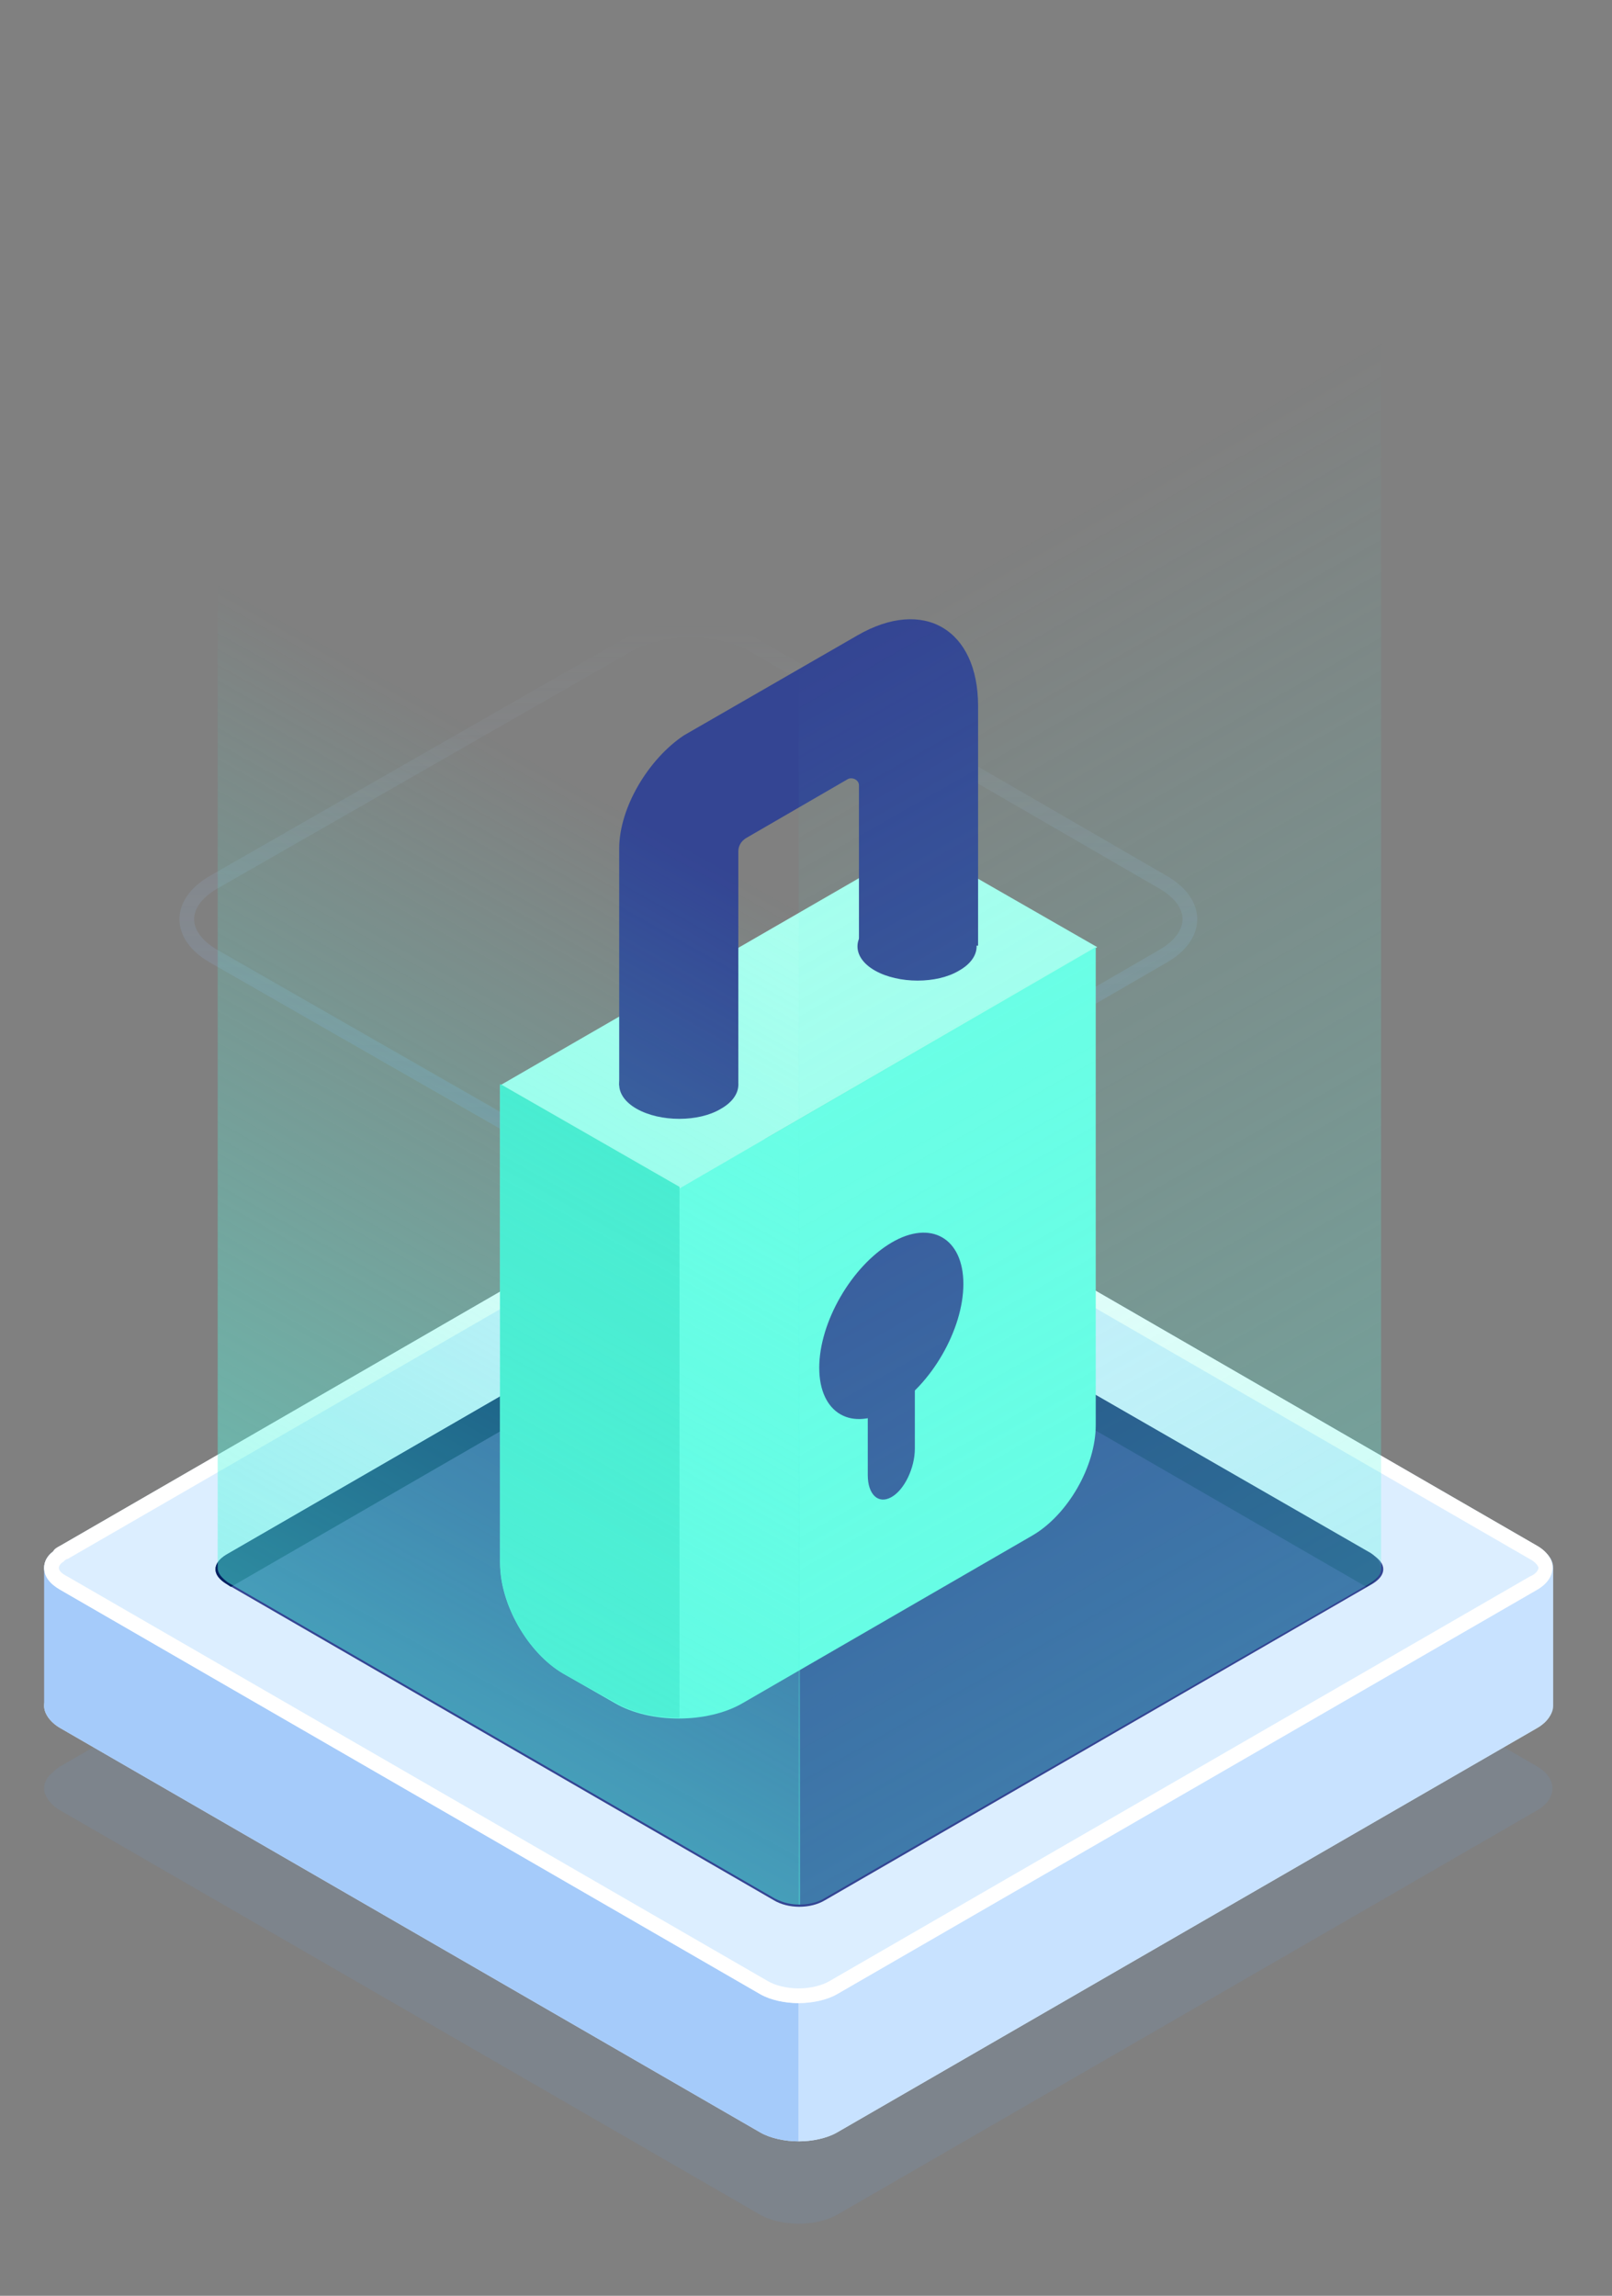 <?xml version="1.0" encoding="utf-8"?>
<!-- Generator: Adobe Illustrator 27.0.1, SVG Export Plug-In . SVG Version: 6.00 Build 0)  -->
<svg version="1.1" id="Layer_1" xmlns="http://www.w3.org/2000/svg" xmlns:xlink="http://www.w3.org/1999/xlink" x="0px" y="0px"
	 viewBox="0 0 109.6 156.1" style="enable-background:new 0 0 109.6 156.1;" xml:space="preserve">
<rect x="0" y="0" width="109.6" height="156.1" fill="#808080" stroke="none"/>
<style type="text/css">
	.st0{opacity:0.3;fill:none;stroke:url(#XMLID_00000094617003240280289820000001151288882901920956_);stroke-miterlimit:10;}
	.st1{opacity:0.15;fill:#6B99D1;}
	.st2{fill:#DCEEFF;}
	.st3{fill:#A5CBFA;}
	.st4{fill:#C8E2FF;}
	.st5{fill:#FFFFFF;}
	.st6{fill:#344593;}
	.st7{fill:#1E3779;}
	.st8{fill:#031F60;}
	.st9{fill:#ABFFEF;}
	.st10{fill:#6CFFE6;}
	.st11{fill:#47EACE;}
	.st12{opacity:0.3;fill:url(#XMLID_00000108300622448575283080000007080154047492964498_);}
	.st13{opacity:0.5;fill:url(#XMLID_00000013188100427056407210000003249045393223284637_);}
</style>
<linearGradient id="XMLID_00000049180469382273077760000015223665883508862142_" gradientUnits="userSpaceOnUse" x1="46.827" y1="82.662" x2="46.827" y2="42.305">
	<stop  offset="0" style="stop-color:#6B99D1"/>
	<stop  offset="0.599" style="stop-color:#A1C4EC;stop-opacity:0.401"/>
	<stop  offset="1" style="stop-color:#C8E2FF;stop-opacity:0"/>
</linearGradient>
<path id="XMLID_4216_" style="opacity:0.3;fill:none;stroke:url(#XMLID_00000049180469382273077760000015223665883508862142_);stroke-miterlimit:10;" d="
	M14.5,60l28.1-16.1c2.4-1.4,6.3-1.4,8.7,0L79.1,60c2.4,1.4,2.4,3.6,0,5L51.3,81.1c-2.4,1.4-6.3,1.4-8.7,0L14.5,65
	C12.1,63.6,12.1,61.4,14.5,60z"/>
<g id="XMLID_2621_">
	<g id="XMLID_28_">
		<path id="XMLID_4186_" class="st1" d="M104.5,123.1l-47.6,27.5c-0.7,0.4-1.7,0.6-2.6,0.6c-0.9,0-1.9-0.2-2.6-0.6L4.1,123.1
			c-0.7-0.4-1.1-1-1.1-1.5c0-0.4,0.2-0.8,0.6-1.1c0.1-0.1,0.3-0.3,0.5-0.4l47.6-27.5c1.4-0.8,3.8-0.8,5.2,0l47.6,27.5
			C105.9,120.9,105.9,122.3,104.5,123.1z"/>
		<path id="XMLID_2126_" class="st2" d="M104.5,117.5L56.9,145c-0.7,0.4-1.7,0.6-2.6,0.6c-0.9,0-1.9-0.2-2.6-0.6L4.1,117.5
			c-0.7-0.4-1.1-1-1.1-1.5c0-0.6,0.4-1.1,1.1-1.5l7.6-4.4L51.7,87c1.4-0.8,3.8-0.8,5.2,0l47.6,27.5
			C105.9,115.3,105.9,116.7,104.5,117.5z"/>
		<path id="XMLID_2121_" class="st3" d="M54.3,134.8v10.8c-0.9,0-1.9-0.2-2.6-0.6L4.1,117.5c-0.7-0.4-1.1-1-1.1-1.5v-9.4
			c0-0.4,0.2-0.8,0.6-1.1l8.1,4.7L54.3,134.8z"/>
		<path id="XMLID_2108_" class="st4" d="M54.3,134.8v10.8c0.9,0,1.9-0.2,2.6-0.6l47.6-27.5c0.7-0.4,1.1-1,1.1-1.5v-9.4
			c0-0.4-0.2-0.8-0.6-1.1l-8.1,4.7L54.3,134.8z"/>
		<path id="XMLID_452_" class="st2" d="M104.5,108.1l-47.6,27.5c-0.7,0.4-1.7,0.6-2.6,0.6c-0.9,0-1.9-0.2-2.6-0.6L4.1,108.1
			c-0.7-0.4-1.1-0.9-1.1-1.5c0-0.4,0.2-0.8,0.6-1.1c0.1-0.1,0.3-0.3,0.5-0.4l47.6-27.5c1.4-0.8,3.8-0.8,5.2,0l47.6,27.5
			C105.9,105.9,105.9,107.3,104.5,108.1z"/>
		<g id="XMLID_447_">
			<path class="st5" d="M54.3,78c0.8,0,1.6,0.2,2.1,0.5L104,106c0.4,0.2,0.6,0.5,0.6,0.6c0,0.1-0.1,0.4-0.6,0.6l-47.6,27.5
				c-0.5,0.3-1.3,0.5-2.1,0.5c-0.8,0-1.6-0.2-2.1-0.5L4.6,107.2C4.2,107,4,106.8,4,106.6c0-0.1,0.1-0.3,0.3-0.4
				c0.1-0.1,0.2-0.2,0.3-0.2l47.6-27.5C52.7,78.2,53.5,78,54.3,78 M54.3,77c-0.9,0-1.9,0.2-2.6,0.6L4.1,105.1
				c-0.2,0.1-0.4,0.2-0.5,0.4c-0.4,0.3-0.6,0.7-0.6,1.1c0,0.6,0.4,1.1,1.1,1.5l47.6,27.5c0.7,0.4,1.7,0.6,2.6,0.6
				c0.9,0,1.9-0.2,2.6-0.6l47.6-27.5c1.4-0.8,1.4-2.2,0-3L56.9,77.6C56.2,77.2,55.2,77,54.3,77L54.3,77z"/>
		</g>
		<path id="XMLID_445_" class="st6" d="M52.6,84.2l-37.2,21.5c-1,0.6-1,1.4,0,2l37.2,21.5c1,0.6,2.5,0.6,3.5,0l37.2-21.5
			c1-0.6,1-1.4,0-2L56,84.2C55.1,83.6,53.5,83.6,52.6,84.2z"/>
		<path id="XMLID_440_" class="st7" d="M93.2,105.6L56,84.2c-0.5-0.3-1.1-0.4-1.7-0.4v1.8l38.6,22.3l0.3-0.2
			C94.1,107.1,94.1,106.2,93.2,105.6z"/>
		<path id="XMLID_34_" class="st8" d="M54.3,83.8c-0.6,0-1.3,0.1-1.7,0.4l-37.2,21.5c-1,0.6-1,1.4,0,2l0.3,0.2l38.6-22.3V83.8z"/>
	</g>
	<g id="XMLID_2152_">
		<polygon id="XMLID_2134_" class="st9" points="34,73.8 62.4,57.4 74.6,64.4 46.2,80.8 		"/>
		<path id="XMLID_2138_" class="st10" d="M34,106.3c0,2.8,1.9,6.1,4.3,7.5l3.5,2c2.4,1.4,6.3,1.4,8.7,0l19.7-11.4
			c2.4-1.4,4.3-4.7,4.3-7.5l0-32.5L46.2,80.8l-12.2-7V106.3z"/>
		<path id="XMLID_2148_" class="st11" d="M38.3,113.8l1.8,1l1.8,1c1.2,0.7,2.8,1,4.3,1l0-36.1l-12.2-7v32.5
			C34,109.1,35.9,112.4,38.3,113.8z"/>
		<path id="XMLID_2136_" class="st6" d="M60.6,84.5c2.7-1.6,4.9-0.3,4.9,2.8s-2.2,6.9-4.9,8.5c-2.7,1.6-4.9,0.3-4.9-2.8
			C55.7,89.9,57.9,86.1,60.6,84.5z"/>
		<path id="XMLID_2142_" class="st6" d="M59,100.3c0,1.3,0.7,2,1.6,1.5c0.9-0.5,1.6-2,1.6-3.3l0-12.9L59,87.4V100.3z"/>
		<g id="XMLID_2145_">
			<path id="XMLID_2143_" class="st6" d="M43.3,72.1c-1.6,0.9-1.6,2.4,0,3.3c1.6,0.9,4.2,0.9,5.7,0c1.6-0.9,1.6-2.4,0-3.3
				C47.5,71.2,44.9,71.2,43.3,72.1z"/>
			<path id="XMLID_2146_" class="st6" d="M59.5,62.7c-1.6,0.9-1.6,2.4,0,3.3c1.6,0.9,4.2,0.9,5.7,0c1.6-0.9,1.6-2.4,0-3.3
				C63.7,61.8,61.1,61.8,59.5,62.7z"/>
			<path id="XMLID_2537_" class="st6" d="M42.1,57.7v16.1h8.1V57.9c0-0.4,0.2-0.7,0.5-0.9l6.9-4c0.3-0.2,0.8,0,0.8,0.4v10.9h8.1
				l0-16.3c0-5.2-3.7-7.4-8.2-4.8l-11.8,6.8C44.1,51.6,42.1,54.9,42.1,57.7z"/>
		</g>
	</g>
	
		<linearGradient id="XMLID_00000114050030784331821730000002163264462674965899_" gradientUnits="userSpaceOnUse" x1="96.916" y1="105.856" x2="60.544" y2="41.79">
		<stop  offset="0" style="stop-color:#57F7E0"/>
		<stop  offset="1" style="stop-color:#57F7E0;stop-opacity:0"/>
	</linearGradient>
	<path id="XMLID_2618_" style="opacity:0.3;fill:url(#XMLID_00000114050030784331821730000002163264462674965899_);" d="M56.9,23.2
		c-0.8,0.5-1.6,0.7-2.6,0.6c0,0,0,0,0,0c0,0,0,0,0,0v105.7c0.6,0,1.2-0.1,1.7-0.4l36.9-21.3c0.7-0.4,1-0.7,1-1.2V1.8L56.9,23.2z"/>
	
		<linearGradient id="XMLID_00000078027702959670894030000005119031496427694485_" gradientUnits="userSpaceOnUse" x1="11.733" y1="106.119" x2="40.906" y2="54.236">
		<stop  offset="0" style="stop-color:#57F7E0"/>
		<stop  offset="1" style="stop-color:#57F7E0;stop-opacity:0"/>
	</linearGradient>
	<path id="XMLID_2589_" style="opacity:0.5;fill:url(#XMLID_00000078027702959670894030000005119031496427694485_);" d="M54.3,23.8
		c-0.2,0-0.4,0-0.7,0c0,0,0,0,0,0c-0.2,0-0.4-0.1-0.6-0.1c-0.1,0-0.3-0.1-0.4-0.1c-0.1,0-0.2,0-0.2-0.1c-0.2-0.1-0.4-0.2-0.6-0.3
		l-37-21.4v104.8c0,0.4,0.3,0.7,0.7,1l37.2,21.5c0.6,0.3,1.1,0.4,1.7,0.4c0,0,0,0,0,0L54.3,23.8C54.3,23.8,54.3,23.8,54.3,23.8z"/>
</g>
</svg>
